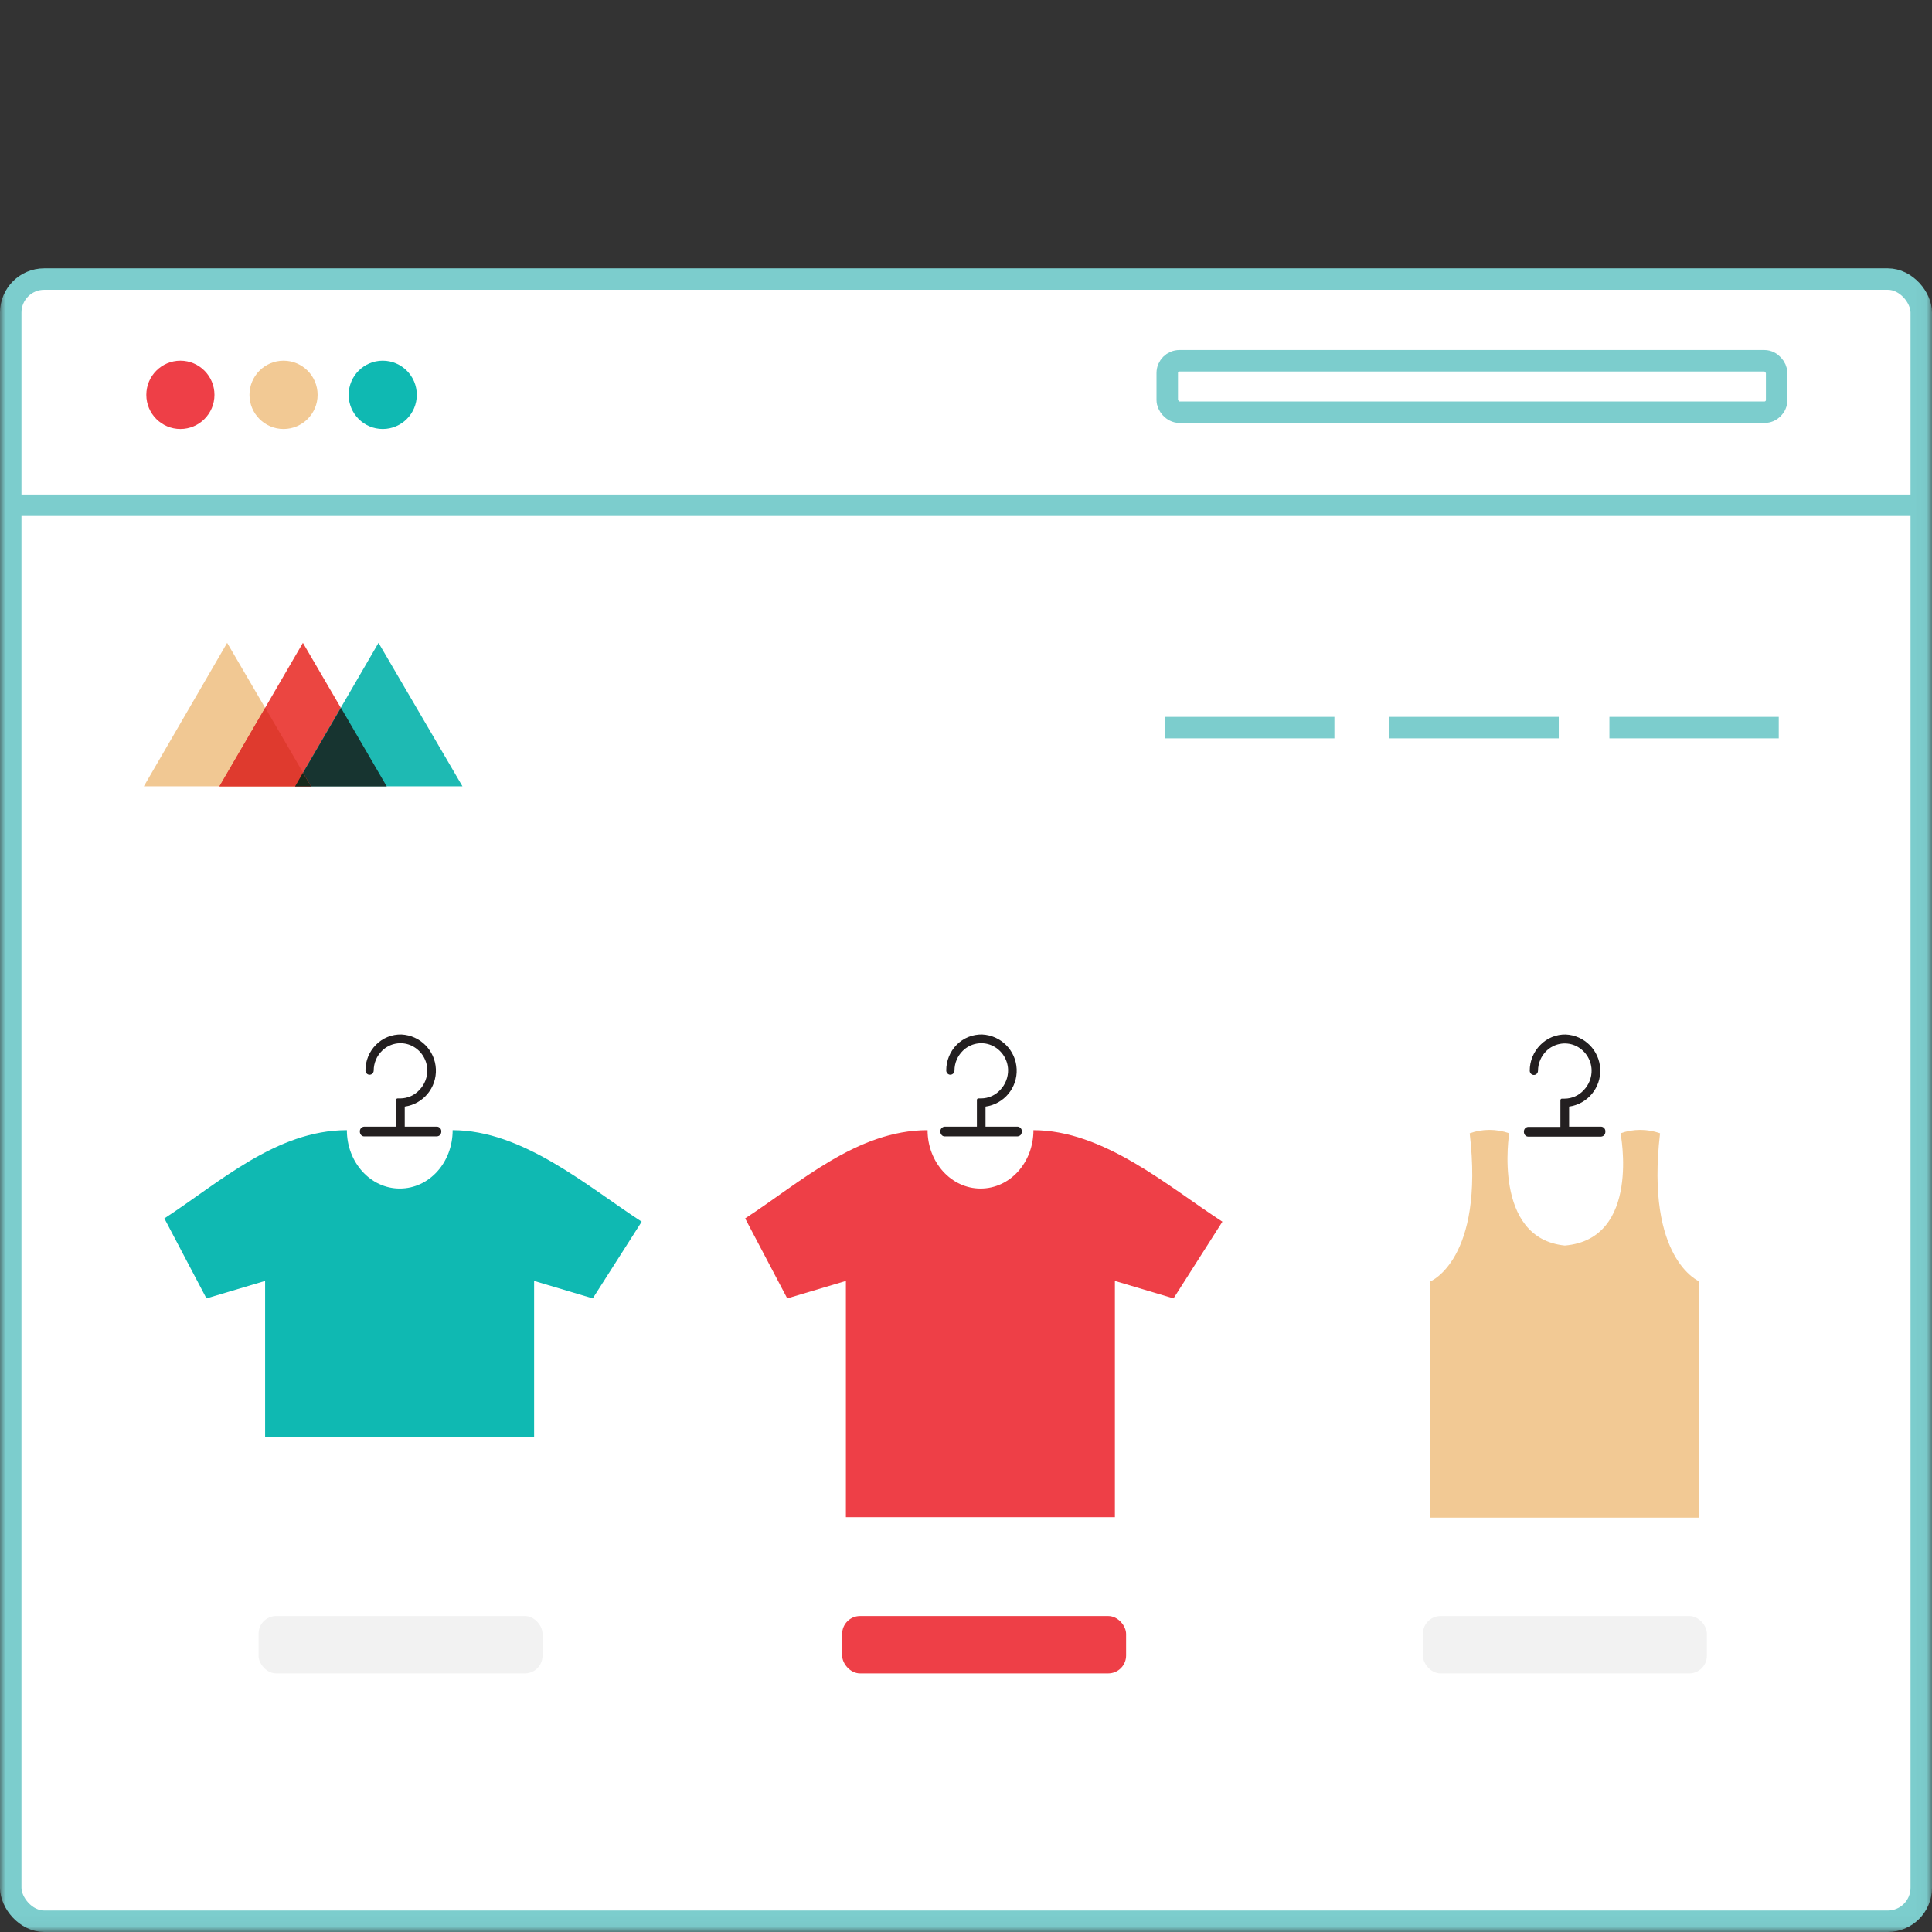 <?xml version="1.0" encoding="UTF-8"?>
<svg width="180px" height="180px" viewBox="0 0 180 180" version="1.1" xmlns="http://www.w3.org/2000/svg" xmlns:xlink="http://www.w3.org/1999/xlink">
    <rect x="0" y="0" width="180" height="180" fill="#333333" stroke="none"/>
    <title>teamshirts_step 1</title>
    <defs>
        <rect id="path-1" x="0" y="0" width="179.971" height="179.971"></rect>
    </defs>
    <g id="Page-1" stroke="none" stroke-width="1" fill="none" fill-rule="evenodd">
        <g id="pf-landing-company-shirts-LP-ITA" transform="translate(-246, -749)">
            <g id="start-selling-online" transform="translate(246, 749)">
                <mask id="mask-2" fill="white">
                    <use xlink:href="#path-1"></use>
                </mask>
                <use id="Mask" fill-opacity="0" fill="#EDEDED" xlink:href="#path-1"></use>
                <g id="picking-a-shirt-on-printful-page" mask="url(#mask-2)">
                    <g transform="translate(1, 26)">
                        <rect id="Rectangle" stroke="#7CCDCD" stroke-width="2" fill="#FFFFFF" fill-rule="nonzero" x="0" y="0" width="178" height="153" rx="3.12"></rect>
                        <ellipse id="Oval" stroke="none" fill="#EE3F47" fill-rule="nonzero" cx="15.807" cy="10.787" rx="3.174" ry="3.182"></ellipse>
                        <ellipse id="Oval-2" stroke="none" fill="#0FB9B2" fill-rule="nonzero" cx="34.658" cy="10.787" rx="3.174" ry="3.182"></ellipse>
                        <ellipse id="Oval-3" stroke="none" fill="#F2C994" fill-rule="nonzero" cx="25.417" cy="10.787" rx="3.174" ry="3.182"></ellipse>
                        <path d="M39.717,78.966 L36.709,78.966 L36.709,77.099 C38.432,76.858 39.688,75.343 39.61,73.601 C39.531,71.859 38.142,70.464 36.404,70.38 C35.517,70.355 34.659,70.7 34.035,71.332 C33.398,71.968 33.043,72.835 33.049,73.736 C33.048,73.875 33.12,74.004 33.237,74.077 C33.358,74.151 33.508,74.151 33.629,74.077 C33.746,74.004 33.818,73.875 33.817,73.736 C33.818,73.04 34.101,72.375 34.6,71.891 C35.305,71.203 36.351,71.003 37.26,71.383 C38.173,71.778 38.777,72.666 38.811,73.663 C38.828,74.36 38.567,75.035 38.086,75.538 C37.627,76.043 36.978,76.333 36.296,76.337 L36.042,76.337 C35.966,76.337 35.904,76.398 35.904,76.475 L35.904,78.966 L32.926,78.966 C32.692,78.982 32.515,79.182 32.527,79.416 C32.524,79.533 32.563,79.646 32.636,79.736 C32.703,79.821 32.803,79.871 32.911,79.874 L39.709,79.874 C39.822,79.866 39.928,79.817 40.007,79.736 C40.077,79.644 40.115,79.532 40.115,79.416 C40.128,79.182 39.95,78.982 39.717,78.966 L39.717,78.966 Z" id="Path" stroke="none" fill="#231F20" fill-rule="nonzero"></path>
                        <path d="M41.173,79.293 C41.173,82.3 38.999,84.734 36.245,84.734 L36.245,84.734 C33.52,84.734 31.317,82.3 31.317,79.293 L31.317,79.293 C24.736,79.293 19.387,84.225 14.314,87.516 L18.235,94.969 L23.7,93.341 L23.7,107.869 L48.762,107.869 L48.762,93.341 L54.226,94.969 L58.785,87.821 C53.712,84.53 47.725,79.293 41.144,79.293 L41.173,79.293 Z" id="Path" stroke="none" fill="#0FB9B2" fill-rule="nonzero"></path>
                        <path d="M93.82,78.966 L90.819,78.966 L90.819,77.099 C92.542,76.858 93.799,75.343 93.72,73.601 C93.641,71.859 92.252,70.464 90.515,70.38 C89.625,70.356 88.766,70.7 88.138,71.332 C87.506,71.971 87.154,72.836 87.159,73.736 C87.158,73.875 87.23,74.004 87.348,74.077 C87.466,74.149 87.614,74.149 87.732,74.077 C87.854,74.008 87.93,73.877 87.927,73.736 C87.928,73.04 88.211,72.375 88.71,71.891 C89.415,71.203 90.462,71.003 91.37,71.383 C92.284,71.778 92.888,72.666 92.921,73.663 C92.935,74.359 92.674,75.033 92.196,75.538 C91.737,76.043 91.088,76.333 90.406,76.337 L90.152,76.337 C90.076,76.337 90.015,76.398 90.015,76.475 L90.015,78.966 L87.014,78.966 C86.78,78.982 86.6,79.181 86.608,79.416 C86.608,79.533 86.649,79.647 86.724,79.736 C86.791,79.821 86.892,79.871 87,79.874 L93.798,79.874 C93.911,79.866 94.016,79.817 94.095,79.736 C94.165,79.644 94.203,79.532 94.204,79.416 C94.217,79.188 94.047,78.989 93.82,78.966 L93.82,78.966 Z" id="Path" stroke="none" fill="#231F20" fill-rule="nonzero"></path>
                        <path d="M95.284,79.293 C95.284,82.3 93.109,84.734 90.355,84.734 L90.355,84.734 C87.63,84.734 85.42,82.3 85.42,79.293 L85.42,79.293 C78.846,79.293 73.497,84.225 68.424,87.516 L72.345,94.969 L77.81,93.341 L77.81,115.351 L102.872,115.351 L102.872,93.341 L108.336,94.969 L112.888,87.821 C107.815,84.53 101.835,79.293 95.255,79.293 L95.284,79.293 Z" id="Path" stroke="none" fill="#EE3F47" fill-rule="nonzero"></path>
                        <rect id="Rectangle" stroke="#7CCDCD" stroke-width="2" fill="none" x="107.749" y="7.613" width="56.777" height="4.794" rx="1.136"></rect>
                        <line x1="0.13" y1="21.073" x2="177.551" y2="21.073" id="Path" stroke="#7CCDCD" stroke-width="2" fill="none"></line>
                        <line x1="148.945" y1="41.789" x2="164.722" y2="41.789" id="Path" stroke="#7CCDCD" stroke-width="2" fill="none"></line>
                        <line x1="128.448" y1="41.789" x2="144.226" y2="41.789" id="Path" stroke="#7CCDCD" stroke-width="2" fill="none"></line>
                        <line x1="107.539" y1="41.789" x2="123.324" y2="41.789" id="Path" stroke="#7CCDCD" stroke-width="2" fill="none"></line>
                        <path d="M153.663,79.584 C152.471,79.162 151.172,79.162 149.981,79.584 C149.981,79.584 151.916,89.441 144.792,90.044 C138.022,89.368 139.61,79.584 139.61,79.584 C138.418,79.162 137.119,79.162 135.928,79.584 C137.305,91.351 132.261,93.385 132.261,93.385 L132.261,115.395 L157.323,115.395 L157.323,93.385 C157.323,93.385 152.286,91.351 153.663,79.584 Z" id="Path" stroke="none" fill="#F2C994" fill-rule="nonzero"></path>
                        <path d="M148.191,78.966 L145.19,78.966 L145.19,77.099 C146.914,76.857 148.17,75.34 148.089,73.597 C148.008,71.855 146.617,70.461 144.879,70.38 C143.988,70.362 143.13,70.714 142.509,71.354 C141.875,71.992 141.521,72.857 141.523,73.758 C141.522,73.897 141.594,74.026 141.711,74.099 C141.832,74.172 141.983,74.172 142.103,74.099 C142.221,74.026 142.292,73.897 142.291,73.758 C142.296,73.063 142.578,72.398 143.074,71.913 C143.779,71.225 144.826,71.025 145.734,71.404 C146.648,71.8 147.252,72.688 147.285,73.685 C147.302,74.382 147.041,75.056 146.56,75.559 C146.101,76.065 145.452,76.355 144.77,76.358 L144.516,76.358 C144.442,76.362 144.382,76.422 144.379,76.496 L144.379,78.988 L141.378,78.988 C141.145,79.003 140.967,79.204 140.979,79.438 C140.976,79.554 141.015,79.668 141.088,79.758 C141.155,79.843 141.256,79.893 141.364,79.896 L148.162,79.896 C148.274,79.888 148.38,79.839 148.459,79.758 C148.532,79.668 148.571,79.554 148.568,79.438 C148.593,79.204 148.425,78.993 148.191,78.966 L148.191,78.966 Z" id="Path" stroke="none" fill="#231F20" fill-rule="nonzero"></path>
                        <polygon id="Path" stroke="none" fill="#F1C893" fill-rule="nonzero" points="12.401 47.259 20.163 33.893 27.976 47.259"></polygon>
                        <polygon id="Path-2" stroke="none" fill="#EB4641" fill-rule="nonzero" points="19.445 47.259 27.222 33.893 35.027 47.259"></polygon>
                        <polygon id="Path-3" stroke="none" fill="#1EBAB3" fill-rule="nonzero" points="26.497 47.259 34.266 33.893 42.087 47.259"></polygon>
                        <polygon id="Path-4" stroke="none" fill="#173430" fill-rule="nonzero" points="26.497 47.259 35.027 47.259 30.766 39.944"></polygon>
                        <polygon id="Path-5" stroke="none" fill="#DF3A2E" fill-rule="nonzero" points="19.445 47.259 27.976 47.259 23.714 39.944"></polygon>
                        <polygon id="Path-6" stroke="none" fill="#15291B" fill-rule="nonzero" points="26.497 47.259 27.976 47.259 27.222 45.995"></polygon>
                        <rect id="Rectangle" stroke="none" fill="#EE3F47" fill-rule="nonzero" x="77.462" y="124.562" width="26.454" height="5.346" rx="1.665"></rect>
                        <rect id="Rectangle" stroke="none" fill="#F2F2F2" fill-rule="nonzero" x="131.572" y="124.562" width="26.454" height="5.346" rx="1.643"></rect>
                        <rect id="Rectangle" stroke="none" fill="#F2F2F2" fill-rule="nonzero" x="23.091" y="124.562" width="26.454" height="5.346" rx="1.643"></rect>
                    </g>
                </g>
            </g>
        </g>
    </g>
</svg>